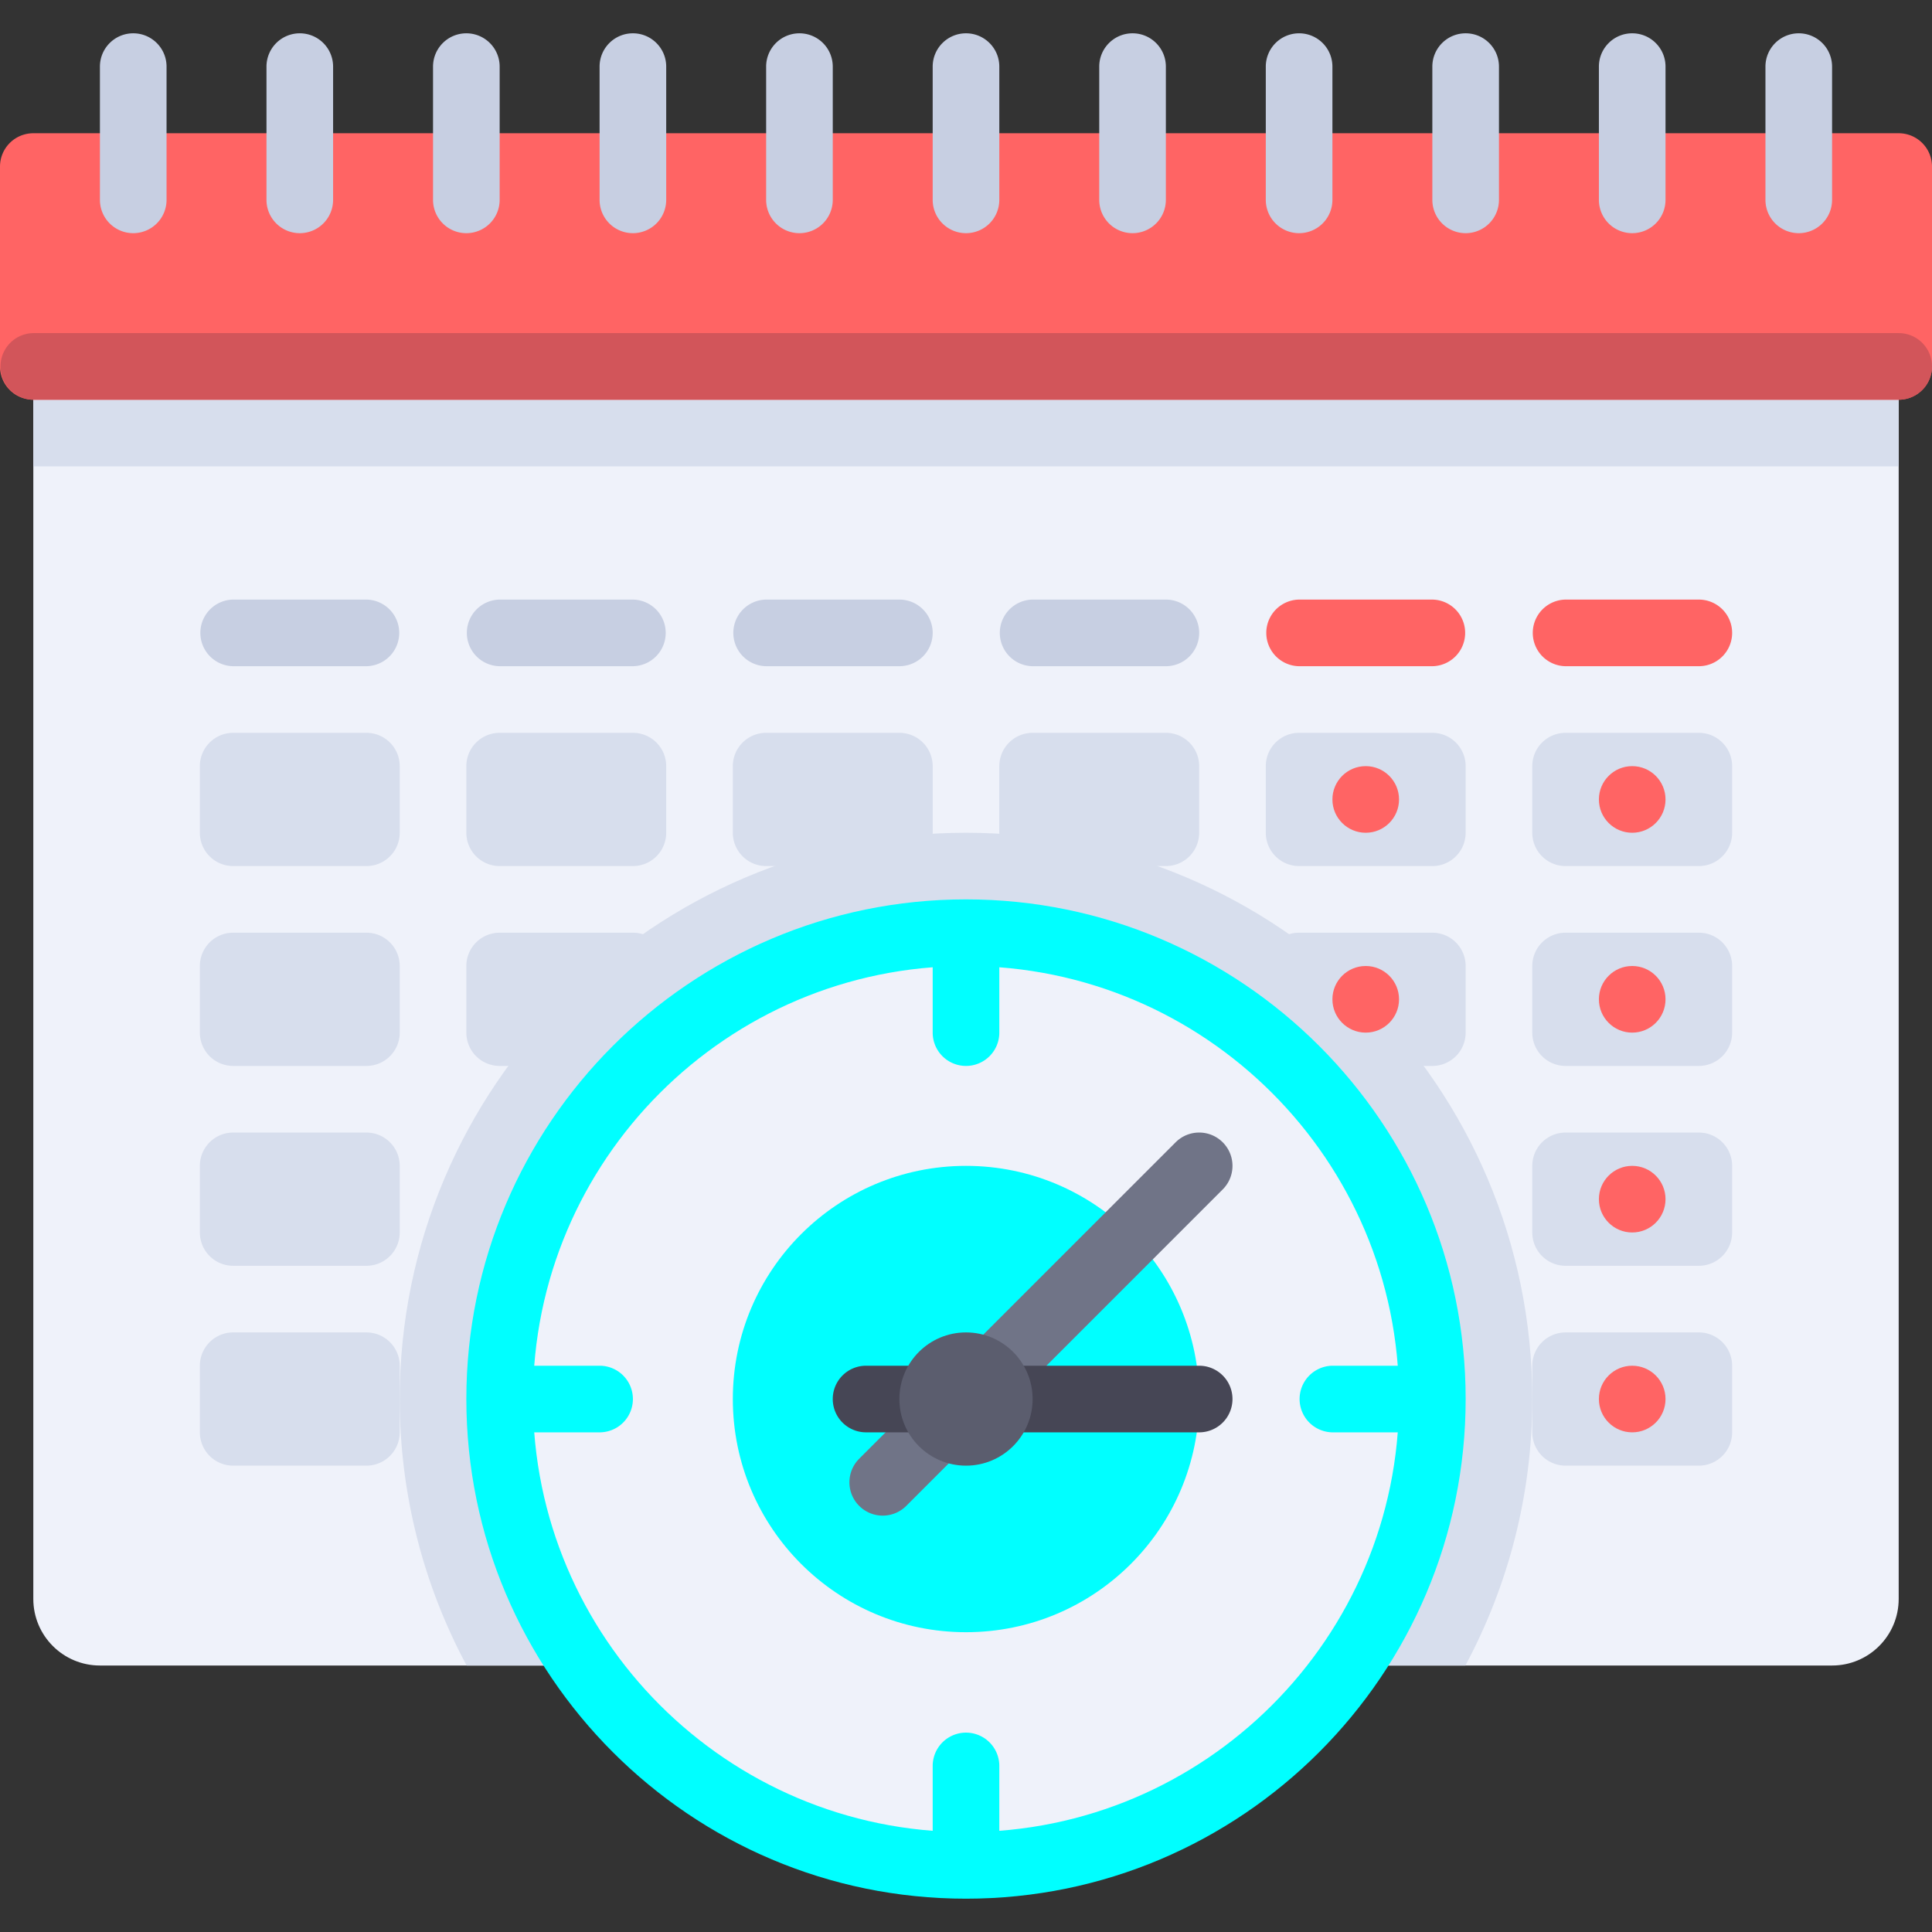 <svg xmlns="http://www.w3.org/2000/svg" xml:space="preserve" viewBox="0 0 512 512"><rect x="0" y="0" width="512" height="512" fill="#333333" stroke="none"/><path d="M485.517 441.379H26.483c-9.751 0-17.655-7.904-17.655-17.655V88.276h494.345v335.448c-.001 9.751-7.905 17.655-17.656 17.655z" style="fill:#eff2fa"/><path d="M256 220.69c-82.748 0-150.069 67.316-150.069 150.069 0 25.523 6.442 49.557 17.727 70.621h264.683c11.286-21.064 17.728-45.098 17.728-70.621 0-82.753-67.321-150.069-150.069-150.069zM8.828 88.276h494.345v35.31H8.828z" style="fill:#d7deed"/><path d="M503.172 105.931H8.828A8.829 8.829 0 0 1 0 97.103V44.138a8.829 8.829 0 0 1 8.828-8.828h494.345a8.829 8.829 0 0 1 8.828 8.828v52.966a8.83 8.83 0 0 1-8.829 8.827z" style="fill:#ff6464"/><path d="M503.172 105.931H8.828a8.829 8.829 0 0 1 0-17.656h494.345a8.829 8.829 0 0 1 8.828 8.828 8.83 8.83 0 0 1-8.829 8.828z" style="fill:#d2555a"/><path d="M432.552 61.793a8.826 8.826 0 0 1-8.828-8.828v-35.31c0-4.879 3.953-8.828 8.828-8.828s8.828 3.948 8.828 8.828v35.31a8.826 8.826 0 0 1-8.828 8.828zm44.138 0a8.826 8.826 0 0 1-8.828-8.828v-35.31a8.826 8.826 0 0 1 8.828-8.828 8.826 8.826 0 0 1 8.828 8.828v35.31a8.826 8.826 0 0 1-8.828 8.828zm-441.38 0a8.826 8.826 0 0 1-8.828-8.828v-35.31c0-4.879 3.953-8.828 8.828-8.828s8.828 3.948 8.828 8.828v35.31a8.826 8.826 0 0 1-8.828 8.828zm353.104 0a8.826 8.826 0 0 1-8.828-8.828v-35.31c0-4.879 3.953-8.828 8.828-8.828s8.828 3.948 8.828 8.828v35.31a8.826 8.826 0 0 1-8.828 8.828zm-44.138 0a8.826 8.826 0 0 1-8.828-8.828v-35.31a8.826 8.826 0 0 1 8.828-8.828 8.826 8.826 0 0 1 8.828 8.828v35.31a8.826 8.826 0 0 1-8.828 8.828zm-44.138 0a8.826 8.826 0 0 1-8.828-8.828v-35.31c0-4.879 3.953-8.828 8.828-8.828s8.828 3.948 8.828 8.828v35.31a8.826 8.826 0 0 1-8.828 8.828zm-44.138 0a8.826 8.826 0 0 1-8.828-8.828v-35.31c0-4.879 3.953-8.828 8.828-8.828s8.828 3.948 8.828 8.828v35.31A8.826 8.826 0 0 1 256 61.793zm-44.138 0a8.826 8.826 0 0 1-8.828-8.828v-35.31a8.826 8.826 0 0 1 8.828-8.828 8.826 8.826 0 0 1 8.828 8.828v35.31a8.826 8.826 0 0 1-8.828 8.828zm-44.138 0a8.826 8.826 0 0 1-8.828-8.828v-35.31c0-4.879 3.953-8.828 8.828-8.828s8.828 3.948 8.828 8.828v35.31a8.826 8.826 0 0 1-8.828 8.828zm-44.138 0a8.826 8.826 0 0 1-8.828-8.828v-35.31a8.826 8.826 0 0 1 8.828-8.828 8.826 8.826 0 0 1 8.828 8.828v35.31a8.826 8.826 0 0 1-8.828 8.828zm-44.138 0a8.826 8.826 0 0 1-8.828-8.828v-35.31a8.826 8.826 0 0 1 8.828-8.828 8.826 8.826 0 0 1 8.828 8.828v35.31a8.826 8.826 0 0 1-8.828 8.828z" style="fill:#c7cfe2"/><path d="M97.103 229.517h-35.31a8.829 8.829 0 0 1-8.828-8.828v-17.655a8.829 8.829 0 0 1 8.828-8.828h35.31a8.829 8.829 0 0 1 8.828 8.828v17.655a8.828 8.828 0 0 1-8.828 8.828zm0 105.931h-35.31a8.829 8.829 0 0 1-8.828-8.828v-17.655a8.829 8.829 0 0 1 8.828-8.828h35.31a8.829 8.829 0 0 1 8.828 8.828v17.655a8.828 8.828 0 0 1-8.828 8.828zm0-52.965h-35.31a8.829 8.829 0 0 1-8.828-8.828V256a8.829 8.829 0 0 1 8.828-8.828h35.31a8.829 8.829 0 0 1 8.828 8.828v17.655a8.829 8.829 0 0 1-8.828 8.828zm0 105.931h-35.31a8.829 8.829 0 0 1-8.828-8.828v-17.655a8.829 8.829 0 0 1 8.828-8.828h35.31a8.829 8.829 0 0 1 8.828 8.828v17.655a8.829 8.829 0 0 1-8.828 8.828zm70.621-158.897h-35.31a8.829 8.829 0 0 1-8.828-8.828v-17.655a8.829 8.829 0 0 1 8.828-8.828h35.31a8.829 8.829 0 0 1 8.828 8.828v17.655a8.828 8.828 0 0 1-8.828 8.828zm0 52.966h-35.31a8.829 8.829 0 0 1-8.828-8.828V256a8.829 8.829 0 0 1 8.828-8.828h35.31a8.829 8.829 0 0 1 8.828 8.828v17.655a8.829 8.829 0 0 1-8.828 8.828zm70.621-52.966h-35.31a8.829 8.829 0 0 1-8.828-8.828v-17.655a8.829 8.829 0 0 1 8.828-8.828h35.31a8.829 8.829 0 0 1 8.828 8.828v17.655a8.829 8.829 0 0 1-8.828 8.828zm70.621 0h-35.31a8.829 8.829 0 0 1-8.828-8.828v-17.655a8.829 8.829 0 0 1 8.828-8.828h35.31a8.829 8.829 0 0 1 8.828 8.828v17.655a8.829 8.829 0 0 1-8.828 8.828zm70.62 0h-35.31a8.829 8.829 0 0 1-8.828-8.828v-17.655a8.829 8.829 0 0 1 8.828-8.828h35.31a8.829 8.829 0 0 1 8.828 8.828v17.655a8.828 8.828 0 0 1-8.828 8.828zm0 52.966h-35.31a8.829 8.829 0 0 1-8.828-8.828V256a8.829 8.829 0 0 1 8.828-8.828h35.31a8.829 8.829 0 0 1 8.828 8.828v17.655a8.829 8.829 0 0 1-8.828 8.828zm70.621-52.966h-35.31a8.829 8.829 0 0 1-8.828-8.828v-17.655a8.829 8.829 0 0 1 8.828-8.828h35.31a8.829 8.829 0 0 1 8.828 8.828v17.655a8.829 8.829 0 0 1-8.828 8.828zm0 105.931h-35.31a8.829 8.829 0 0 1-8.828-8.828v-17.655a8.829 8.829 0 0 1 8.828-8.828h35.31a8.829 8.829 0 0 1 8.828 8.828v17.655a8.829 8.829 0 0 1-8.828 8.828zm0-52.965h-35.31a8.829 8.829 0 0 1-8.828-8.828V256a8.829 8.829 0 0 1 8.828-8.828h35.31a8.829 8.829 0 0 1 8.828 8.828v17.655a8.83 8.83 0 0 1-8.828 8.828zm0 105.931h-35.31a8.829 8.829 0 0 1-8.828-8.828v-17.655a8.829 8.829 0 0 1 8.828-8.828h35.31a8.829 8.829 0 0 1 8.828 8.828v17.655a8.83 8.83 0 0 1-8.828 8.828z" style="fill:#d7deed"/><path d="M97.103 176.552h-35.31a8.829 8.829 0 0 1 0-17.656h35.31a8.829 8.829 0 0 1 0 17.656zm70.621 0h-35.31a8.829 8.829 0 0 1 0-17.656h35.31a8.829 8.829 0 0 1 0 17.656zm70.621 0h-35.31a8.829 8.829 0 0 1 0-17.656h35.31a8.829 8.829 0 0 1 8.828 8.828 8.83 8.83 0 0 1-8.828 8.828zm70.621 0h-35.31a8.829 8.829 0 0 1 0-17.656h35.31a8.829 8.829 0 0 1 8.828 8.828 8.83 8.83 0 0 1-8.828 8.828z" style="fill:#c7cfe2"/><path d="M379.586 176.552h-35.31a8.829 8.829 0 0 1 0-17.656h35.31a8.829 8.829 0 0 1 0 17.656zm70.621 0h-35.31a8.829 8.829 0 0 1 0-17.656h35.31a8.829 8.829 0 0 1 8.828 8.828 8.83 8.83 0 0 1-8.828 8.828z" style="fill:#ff6464"/><circle cx="361.931" cy="211.862" r="8.828" style="fill:#ff6464"/><circle cx="432.552" cy="211.862" r="8.828" style="fill:#ff6464"/><circle cx="361.931" cy="264.828" r="8.828" style="fill:#ff6464"/><circle cx="432.552" cy="264.828" r="8.828" style="fill:#ff6464"/><circle cx="432.552" cy="317.793" r="8.828" style="fill:#ff6464"/><circle cx="432.552" cy="370.759" r="8.828" style="fill:#ff6464"/><circle cx="256" cy="370.759" r="123.586" style="fill:#eff2fa"/><circle cx="256" cy="370.759" r="61.793" style="fill:#0ff"/><path d="M233.931 401.655a8.796 8.796 0 0 1-6.241-2.586 8.825 8.825 0 0 1 0-12.483l83.862-83.862c3.448-3.448 9.035-3.448 12.483 0s3.448 9.035 0 12.483l-83.862 83.862a8.8 8.8 0 0 1-6.242 2.586z" style="fill:#707487"/><path d="M317.793 379.586h-88.276a8.826 8.826 0 0 1-8.828-8.828 8.826 8.826 0 0 1 8.828-8.828h88.276a8.826 8.826 0 0 1 8.828 8.828 8.826 8.826 0 0 1-8.828 8.828z" style="fill:#464655"/><circle cx="256" cy="370.759" r="17.655" style="fill:#5b5d6e"/><path d="M256 503.172c-73.013 0-132.414-59.396-132.414-132.414S182.987 238.345 256 238.345s132.414 59.396 132.414 132.414S329.013 503.172 256 503.172zM256 256c-63.281 0-114.759 51.482-114.759 114.759S192.719 485.517 256 485.517s114.759-51.482 114.759-114.759S319.281 256 256 256z" style="fill:#0ff"/><path d="M158.897 361.931h-17.655a8.829 8.829 0 0 0 0 17.656h17.655a8.826 8.826 0 0 0 8.828-8.828 8.826 8.826 0 0 0-8.828-8.828zm211.862 0h-17.655a8.829 8.829 0 0 0 0 17.656h17.655a8.826 8.826 0 0 0 8.828-8.828 8.826 8.826 0 0 0-8.828-8.828zm-105.931-88.276V256a8.829 8.829 0 0 0-17.656 0v17.655a8.826 8.826 0 0 0 8.828 8.828 8.826 8.826 0 0 0 8.828-8.828zm0 211.862v-17.655a8.829 8.829 0 0 0-17.656 0v17.655a8.826 8.826 0 0 0 8.828 8.828 8.826 8.826 0 0 0 8.828-8.828z" style="fill:#0ff"/></svg>